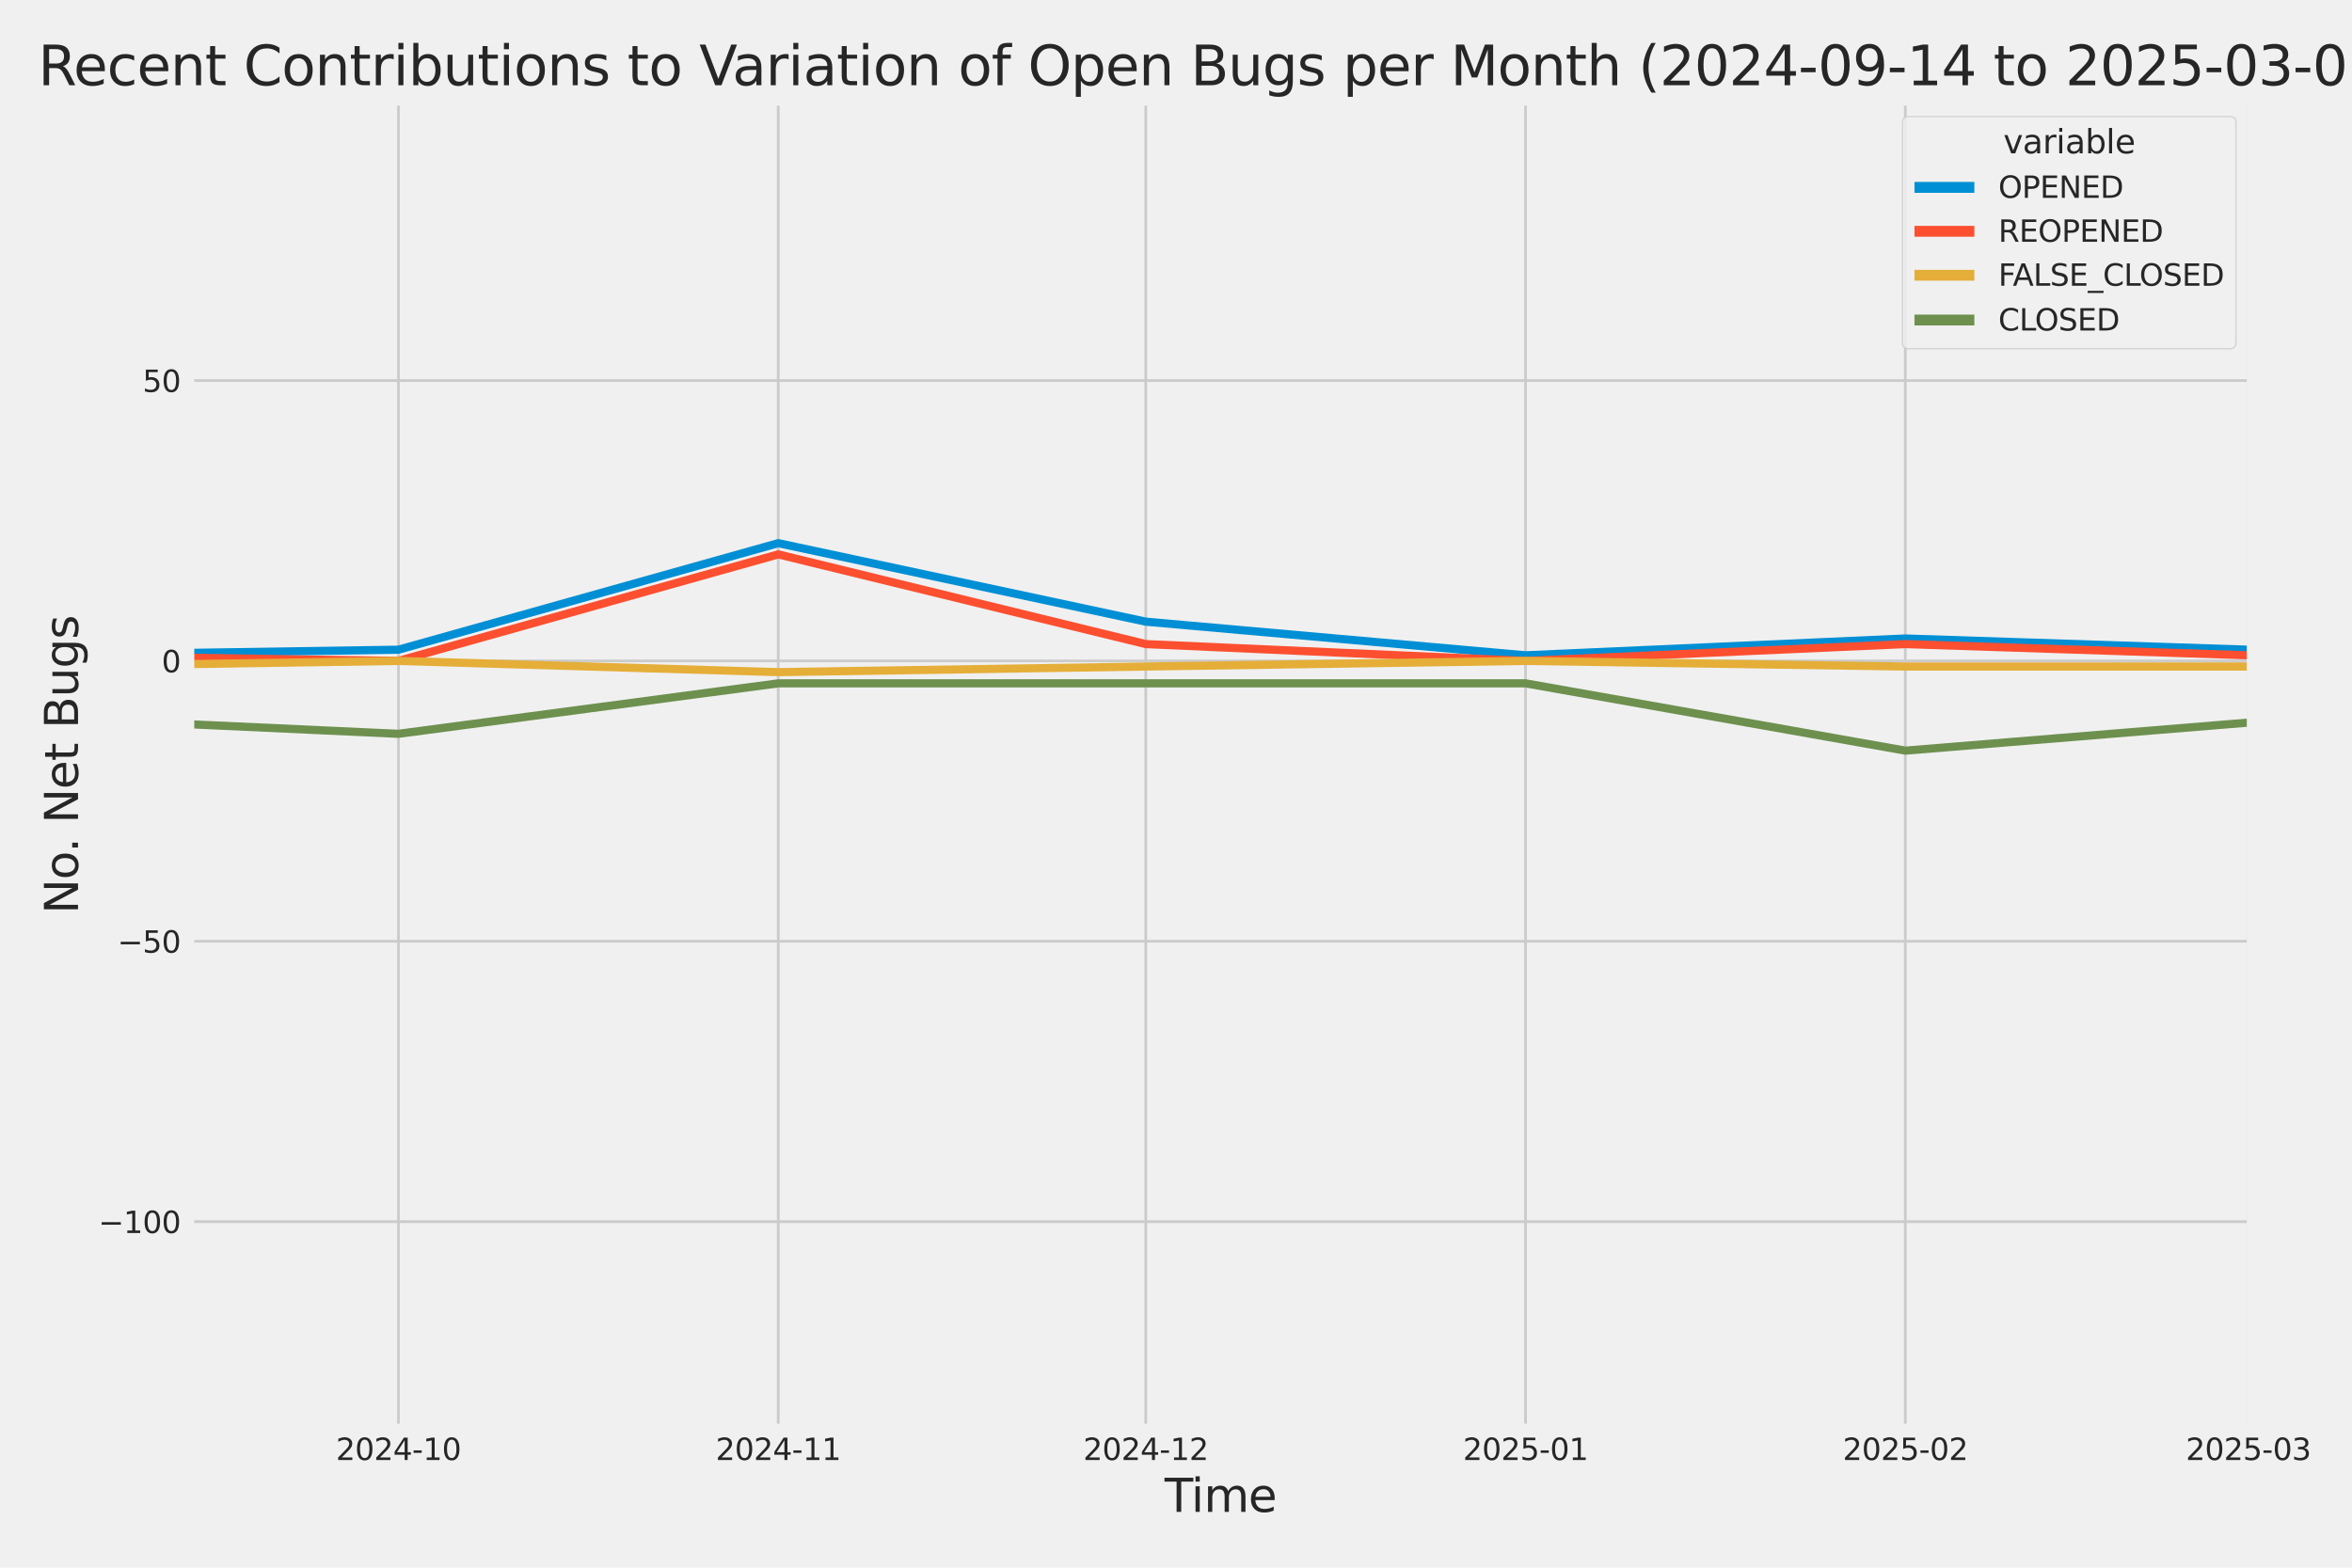 <?xml version="1.0" encoding="utf-8" standalone="no"?>
<!DOCTYPE svg PUBLIC "-//W3C//DTD SVG 1.1//EN"
  "http://www.w3.org/Graphics/SVG/1.1/DTD/svg11.dtd">
<svg xmlns:xlink="http://www.w3.org/1999/xlink" width="864pt" height="576pt" viewBox="0 0 864 576" xmlns="http://www.w3.org/2000/svg" version="1.1">
 <defs>
  <style type="text/css">*{stroke-linejoin: round; stroke-linecap: butt}</style>
 </defs>
 <g id="figure_1">
  <g id="patch_1">
   <path d="M 0 576 
L 864 576 
L 864 0 
L 0 0 
z
" style="fill: #f0f0f0"/>
  </g>
  <g id="axes_1">
   <g id="patch_2">
    <path d="M 69.87 524.58 
L 826.861 524.58 
L 826.861 37.32 
L 69.87 37.32 
z
" style="fill: #f0f0f0"/>
   </g>
   <g id="matplotlib.axis_1">
    <g id="xtick_1">
     <g id="line2d_1">
      <path d="M 146.375 524.58 
L 146.375 37.32 
" clip-path="url(#p8c83dcd7e6)" style="fill: none; stroke: #cbcbcb"/>
     </g>
     <g id="text_1">
      <!-- 2024-10 -->
      <g style="fill: #262626" transform="translate(123.395 536.438)scale(0.11 -0.11)">
       <defs>
        <path id="DejaVuSans-32" d="M 1228 531 
L 3431 531 
L 3431 0 
L 469 0 
L 469 531 
Q 828 903 1448 1529 
Q 2069 2156 2228 2338 
Q 2531 2678 2651 2914 
Q 2772 3150 2772 3378 
Q 2772 3750 2511 3984 
Q 2250 4219 1831 4219 
Q 1534 4219 1204 4116 
Q 875 4013 500 3803 
L 500 4441 
Q 881 4594 1212 4672 
Q 1544 4750 1819 4750 
Q 2544 4750 2975 4387 
Q 3406 4025 3406 3419 
Q 3406 3131 3298 2873 
Q 3191 2616 2906 2266 
Q 2828 2175 2409 1742 
Q 1991 1309 1228 531 
z
" transform="scale(0.016)"/>
        <path id="DejaVuSans-30" d="M 2034 4250 
Q 1547 4250 1301 3770 
Q 1056 3291 1056 2328 
Q 1056 1369 1301 889 
Q 1547 409 2034 409 
Q 2525 409 2770 889 
Q 3016 1369 3016 2328 
Q 3016 3291 2770 3770 
Q 2525 4250 2034 4250 
z
M 2034 4750 
Q 2819 4750 3233 4129 
Q 3647 3509 3647 2328 
Q 3647 1150 3233 529 
Q 2819 -91 2034 -91 
Q 1250 -91 836 529 
Q 422 1150 422 2328 
Q 422 3509 836 4129 
Q 1250 4750 2034 4750 
z
" transform="scale(0.016)"/>
        <path id="DejaVuSans-34" d="M 2419 4116 
L 825 1625 
L 2419 1625 
L 2419 4116 
z
M 2253 4666 
L 3047 4666 
L 3047 1625 
L 3713 1625 
L 3713 1100 
L 3047 1100 
L 3047 0 
L 2419 0 
L 2419 1100 
L 313 1100 
L 313 1709 
L 2253 4666 
z
" transform="scale(0.016)"/>
        <path id="DejaVuSans-2d" d="M 313 2009 
L 1997 2009 
L 1997 1497 
L 313 1497 
L 313 2009 
z
" transform="scale(0.016)"/>
        <path id="DejaVuSans-31" d="M 794 531 
L 1825 531 
L 1825 4091 
L 703 3866 
L 703 4441 
L 1819 4666 
L 2450 4666 
L 2450 531 
L 3481 531 
L 3481 0 
L 794 0 
L 794 531 
z
" transform="scale(0.016)"/>
       </defs>
       <use xlink:href="#DejaVuSans-32"/>
       <use xlink:href="#DejaVuSans-30" x="63.623"/>
       <use xlink:href="#DejaVuSans-32" x="127.246"/>
       <use xlink:href="#DejaVuSans-34" x="190.869"/>
       <use xlink:href="#DejaVuSans-2d" x="254.492"/>
       <use xlink:href="#DejaVuSans-31" x="290.576"/>
       <use xlink:href="#DejaVuSans-30" x="354.199"/>
      </g>
     </g>
    </g>
    <g id="xtick_2">
     <g id="line2d_2">
      <path d="M 285.885 524.58 
L 285.885 37.32 
" clip-path="url(#p8c83dcd7e6)" style="fill: none; stroke: #cbcbcb"/>
     </g>
     <g id="text_2">
      <!-- 2024-11 -->
      <g style="fill: #262626" transform="translate(262.905 536.438)scale(0.11 -0.11)">
       <use xlink:href="#DejaVuSans-32"/>
       <use xlink:href="#DejaVuSans-30" x="63.623"/>
       <use xlink:href="#DejaVuSans-32" x="127.246"/>
       <use xlink:href="#DejaVuSans-34" x="190.869"/>
       <use xlink:href="#DejaVuSans-2d" x="254.492"/>
       <use xlink:href="#DejaVuSans-31" x="290.576"/>
       <use xlink:href="#DejaVuSans-31" x="354.199"/>
      </g>
     </g>
    </g>
    <g id="xtick_3">
     <g id="line2d_3">
      <path d="M 420.895 524.58 
L 420.895 37.32 
" clip-path="url(#p8c83dcd7e6)" style="fill: none; stroke: #cbcbcb"/>
     </g>
     <g id="text_3">
      <!-- 2024-12 -->
      <g style="fill: #262626" transform="translate(397.914 536.438)scale(0.11 -0.11)">
       <use xlink:href="#DejaVuSans-32"/>
       <use xlink:href="#DejaVuSans-30" x="63.623"/>
       <use xlink:href="#DejaVuSans-32" x="127.246"/>
       <use xlink:href="#DejaVuSans-34" x="190.869"/>
       <use xlink:href="#DejaVuSans-2d" x="254.492"/>
       <use xlink:href="#DejaVuSans-31" x="290.576"/>
       <use xlink:href="#DejaVuSans-32" x="354.199"/>
      </g>
     </g>
    </g>
    <g id="xtick_4">
     <g id="line2d_4">
      <path d="M 560.405 524.58 
L 560.405 37.32 
" clip-path="url(#p8c83dcd7e6)" style="fill: none; stroke: #cbcbcb"/>
     </g>
     <g id="text_4">
      <!-- 2025-01 -->
      <g style="fill: #262626" transform="translate(537.424 536.438)scale(0.11 -0.11)">
       <defs>
        <path id="DejaVuSans-35" d="M 691 4666 
L 3169 4666 
L 3169 4134 
L 1269 4134 
L 1269 2991 
Q 1406 3038 1543 3061 
Q 1681 3084 1819 3084 
Q 2600 3084 3056 2656 
Q 3513 2228 3513 1497 
Q 3513 744 3044 326 
Q 2575 -91 1722 -91 
Q 1428 -91 1123 -41 
Q 819 9 494 109 
L 494 744 
Q 775 591 1075 516 
Q 1375 441 1709 441 
Q 2250 441 2565 725 
Q 2881 1009 2881 1497 
Q 2881 1984 2565 2268 
Q 2250 2553 1709 2553 
Q 1456 2553 1204 2497 
Q 953 2441 691 2322 
L 691 4666 
z
" transform="scale(0.016)"/>
       </defs>
       <use xlink:href="#DejaVuSans-32"/>
       <use xlink:href="#DejaVuSans-30" x="63.623"/>
       <use xlink:href="#DejaVuSans-32" x="127.246"/>
       <use xlink:href="#DejaVuSans-35" x="190.869"/>
       <use xlink:href="#DejaVuSans-2d" x="254.492"/>
       <use xlink:href="#DejaVuSans-30" x="290.576"/>
       <use xlink:href="#DejaVuSans-31" x="354.199"/>
      </g>
     </g>
    </g>
    <g id="xtick_5">
     <g id="line2d_5">
      <path d="M 699.915 524.58 
L 699.915 37.32 
" clip-path="url(#p8c83dcd7e6)" style="fill: none; stroke: #cbcbcb"/>
     </g>
     <g id="text_5">
      <!-- 2025-02 -->
      <g style="fill: #262626" transform="translate(676.934 536.438)scale(0.11 -0.11)">
       <use xlink:href="#DejaVuSans-32"/>
       <use xlink:href="#DejaVuSans-30" x="63.623"/>
       <use xlink:href="#DejaVuSans-32" x="127.246"/>
       <use xlink:href="#DejaVuSans-35" x="190.869"/>
       <use xlink:href="#DejaVuSans-2d" x="254.492"/>
       <use xlink:href="#DejaVuSans-30" x="290.576"/>
       <use xlink:href="#DejaVuSans-32" x="354.199"/>
      </g>
     </g>
    </g>
    <g id="xtick_6">
     <g id="line2d_6">
      <path d="M 825.923 524.58 
L 825.923 37.32 
" clip-path="url(#p8c83dcd7e6)" style="fill: none; stroke: #cbcbcb"/>
     </g>
     <g id="text_6">
      <!-- 2025-03 -->
      <g style="fill: #262626" transform="translate(802.943 536.438)scale(0.11 -0.11)">
       <defs>
        <path id="DejaVuSans-33" d="M 2597 2516 
Q 3050 2419 3304 2112 
Q 3559 1806 3559 1356 
Q 3559 666 3084 287 
Q 2609 -91 1734 -91 
Q 1441 -91 1130 -33 
Q 819 25 488 141 
L 488 750 
Q 750 597 1062 519 
Q 1375 441 1716 441 
Q 2309 441 2620 675 
Q 2931 909 2931 1356 
Q 2931 1769 2642 2001 
Q 2353 2234 1838 2234 
L 1294 2234 
L 1294 2753 
L 1863 2753 
Q 2328 2753 2575 2939 
Q 2822 3125 2822 3475 
Q 2822 3834 2567 4026 
Q 2313 4219 1838 4219 
Q 1578 4219 1281 4162 
Q 984 4106 628 3988 
L 628 4550 
Q 988 4650 1302 4700 
Q 1616 4750 1894 4750 
Q 2613 4750 3031 4423 
Q 3450 4097 3450 3541 
Q 3450 3153 3228 2886 
Q 3006 2619 2597 2516 
z
" transform="scale(0.016)"/>
       </defs>
       <use xlink:href="#DejaVuSans-32"/>
       <use xlink:href="#DejaVuSans-30" x="63.623"/>
       <use xlink:href="#DejaVuSans-32" x="127.246"/>
       <use xlink:href="#DejaVuSans-35" x="190.869"/>
       <use xlink:href="#DejaVuSans-2d" x="254.492"/>
       <use xlink:href="#DejaVuSans-30" x="290.576"/>
       <use xlink:href="#DejaVuSans-33" x="354.199"/>
      </g>
     </g>
    </g>
    <g id="text_7">
     <!-- Time -->
     <g style="fill: #262626" transform="translate(427.813 555.491)scale(0.168 -0.168)">
      <defs>
       <path id="DejaVuSans-54" d="M -19 4666 
L 3928 4666 
L 3928 4134 
L 2272 4134 
L 2272 0 
L 1638 0 
L 1638 4134 
L -19 4134 
L -19 4666 
z
" transform="scale(0.016)"/>
       <path id="DejaVuSans-69" d="M 603 3500 
L 1178 3500 
L 1178 0 
L 603 0 
L 603 3500 
z
M 603 4863 
L 1178 4863 
L 1178 4134 
L 603 4134 
L 603 4863 
z
" transform="scale(0.016)"/>
       <path id="DejaVuSans-6d" d="M 3328 2828 
Q 3544 3216 3844 3400 
Q 4144 3584 4550 3584 
Q 5097 3584 5394 3201 
Q 5691 2819 5691 2113 
L 5691 0 
L 5113 0 
L 5113 2094 
Q 5113 2597 4934 2840 
Q 4756 3084 4391 3084 
Q 3944 3084 3684 2787 
Q 3425 2491 3425 1978 
L 3425 0 
L 2847 0 
L 2847 2094 
Q 2847 2600 2669 2842 
Q 2491 3084 2119 3084 
Q 1678 3084 1418 2786 
Q 1159 2488 1159 1978 
L 1159 0 
L 581 0 
L 581 3500 
L 1159 3500 
L 1159 2956 
Q 1356 3278 1631 3431 
Q 1906 3584 2284 3584 
Q 2666 3584 2933 3390 
Q 3200 3197 3328 2828 
z
" transform="scale(0.016)"/>
       <path id="DejaVuSans-65" d="M 3597 1894 
L 3597 1613 
L 953 1613 
Q 991 1019 1311 708 
Q 1631 397 2203 397 
Q 2534 397 2845 478 
Q 3156 559 3463 722 
L 3463 178 
Q 3153 47 2828 -22 
Q 2503 -91 2169 -91 
Q 1331 -91 842 396 
Q 353 884 353 1716 
Q 353 2575 817 3079 
Q 1281 3584 2069 3584 
Q 2775 3584 3186 3129 
Q 3597 2675 3597 1894 
z
M 3022 2063 
Q 3016 2534 2758 2815 
Q 2500 3097 2075 3097 
Q 1594 3097 1305 2825 
Q 1016 2553 972 2059 
L 3022 2063 
z
" transform="scale(0.016)"/>
      </defs>
      <use xlink:href="#DejaVuSans-54"/>
      <use xlink:href="#DejaVuSans-69" x="57.959"/>
      <use xlink:href="#DejaVuSans-6d" x="85.742"/>
      <use xlink:href="#DejaVuSans-65" x="183.154"/>
     </g>
    </g>
   </g>
   <g id="matplotlib.axis_2">
    <g id="ytick_1">
     <g id="line2d_7">
      <path d="M 69.87 448.864 
L 826.861 448.864 
" clip-path="url(#p8c83dcd7e6)" style="fill: none; stroke: #cbcbcb"/>
     </g>
     <g id="text_8">
      <!-- −100 -->
      <g style="fill: #262626" transform="translate(36.156 453.043)scale(0.11 -0.11)">
       <defs>
        <path id="DejaVuSans-2212" d="M 678 2272 
L 4684 2272 
L 4684 1741 
L 678 1741 
L 678 2272 
z
" transform="scale(0.016)"/>
       </defs>
       <use xlink:href="#DejaVuSans-2212"/>
       <use xlink:href="#DejaVuSans-31" x="83.789"/>
       <use xlink:href="#DejaVuSans-30" x="147.412"/>
       <use xlink:href="#DejaVuSans-30" x="211.035"/>
      </g>
     </g>
    </g>
    <g id="ytick_2">
     <g id="line2d_8">
      <path d="M 69.87 345.849 
L 826.861 345.849 
" clip-path="url(#p8c83dcd7e6)" style="fill: none; stroke: #cbcbcb"/>
     </g>
     <g id="text_9">
      <!-- −50 -->
      <g style="fill: #262626" transform="translate(43.155 350.028)scale(0.11 -0.11)">
       <use xlink:href="#DejaVuSans-2212"/>
       <use xlink:href="#DejaVuSans-35" x="83.789"/>
       <use xlink:href="#DejaVuSans-30" x="147.412"/>
      </g>
     </g>
    </g>
    <g id="ytick_3">
     <g id="line2d_9">
      <path d="M 69.87 242.835 
L 826.861 242.835 
" clip-path="url(#p8c83dcd7e6)" style="fill: none; stroke: #cbcbcb"/>
     </g>
     <g id="text_10">
      <!-- 0 -->
      <g style="fill: #262626" transform="translate(59.371 247.014)scale(0.11 -0.11)">
       <use xlink:href="#DejaVuSans-30"/>
      </g>
     </g>
    </g>
    <g id="ytick_4">
     <g id="line2d_10">
      <path d="M 69.87 139.82 
L 826.861 139.82 
" clip-path="url(#p8c83dcd7e6)" style="fill: none; stroke: #cbcbcb"/>
     </g>
     <g id="text_11">
      <!-- 50 -->
      <g style="fill: #262626" transform="translate(52.373 143.999)scale(0.11 -0.11)">
       <use xlink:href="#DejaVuSans-35"/>
       <use xlink:href="#DejaVuSans-30" x="63.623"/>
      </g>
     </g>
    </g>
    <g id="text_12">
     <!-- No. Net Bugs -->
     <g style="fill: #262626" transform="translate(28.662 335.777)rotate(-90)scale(0.168 -0.168)">
      <defs>
       <path id="DejaVuSans-4e" d="M 628 4666 
L 1478 4666 
L 3547 763 
L 3547 4666 
L 4159 4666 
L 4159 0 
L 3309 0 
L 1241 3903 
L 1241 0 
L 628 0 
L 628 4666 
z
" transform="scale(0.016)"/>
       <path id="DejaVuSans-6f" d="M 1959 3097 
Q 1497 3097 1228 2736 
Q 959 2375 959 1747 
Q 959 1119 1226 758 
Q 1494 397 1959 397 
Q 2419 397 2687 759 
Q 2956 1122 2956 1747 
Q 2956 2369 2687 2733 
Q 2419 3097 1959 3097 
z
M 1959 3584 
Q 2709 3584 3137 3096 
Q 3566 2609 3566 1747 
Q 3566 888 3137 398 
Q 2709 -91 1959 -91 
Q 1206 -91 779 398 
Q 353 888 353 1747 
Q 353 2609 779 3096 
Q 1206 3584 1959 3584 
z
" transform="scale(0.016)"/>
       <path id="DejaVuSans-2e" d="M 684 794 
L 1344 794 
L 1344 0 
L 684 0 
L 684 794 
z
" transform="scale(0.016)"/>
       <path id="DejaVuSans-20" transform="scale(0.016)"/>
       <path id="DejaVuSans-74" d="M 1172 4494 
L 1172 3500 
L 2356 3500 
L 2356 3053 
L 1172 3053 
L 1172 1153 
Q 1172 725 1289 603 
Q 1406 481 1766 481 
L 2356 481 
L 2356 0 
L 1766 0 
Q 1100 0 847 248 
Q 594 497 594 1153 
L 594 3053 
L 172 3053 
L 172 3500 
L 594 3500 
L 594 4494 
L 1172 4494 
z
" transform="scale(0.016)"/>
       <path id="DejaVuSans-42" d="M 1259 2228 
L 1259 519 
L 2272 519 
Q 2781 519 3026 730 
Q 3272 941 3272 1375 
Q 3272 1813 3026 2020 
Q 2781 2228 2272 2228 
L 1259 2228 
z
M 1259 4147 
L 1259 2741 
L 2194 2741 
Q 2656 2741 2882 2914 
Q 3109 3088 3109 3444 
Q 3109 3797 2882 3972 
Q 2656 4147 2194 4147 
L 1259 4147 
z
M 628 4666 
L 2241 4666 
Q 2963 4666 3353 4366 
Q 3744 4066 3744 3513 
Q 3744 3084 3544 2831 
Q 3344 2578 2956 2516 
Q 3422 2416 3680 2098 
Q 3938 1781 3938 1306 
Q 3938 681 3513 340 
Q 3088 0 2303 0 
L 628 0 
L 628 4666 
z
" transform="scale(0.016)"/>
       <path id="DejaVuSans-75" d="M 544 1381 
L 544 3500 
L 1119 3500 
L 1119 1403 
Q 1119 906 1312 657 
Q 1506 409 1894 409 
Q 2359 409 2629 706 
Q 2900 1003 2900 1516 
L 2900 3500 
L 3475 3500 
L 3475 0 
L 2900 0 
L 2900 538 
Q 2691 219 2414 64 
Q 2138 -91 1772 -91 
Q 1169 -91 856 284 
Q 544 659 544 1381 
z
M 1991 3584 
L 1991 3584 
z
" transform="scale(0.016)"/>
       <path id="DejaVuSans-67" d="M 2906 1791 
Q 2906 2416 2648 2759 
Q 2391 3103 1925 3103 
Q 1463 3103 1205 2759 
Q 947 2416 947 1791 
Q 947 1169 1205 825 
Q 1463 481 1925 481 
Q 2391 481 2648 825 
Q 2906 1169 2906 1791 
z
M 3481 434 
Q 3481 -459 3084 -895 
Q 2688 -1331 1869 -1331 
Q 1566 -1331 1297 -1286 
Q 1028 -1241 775 -1147 
L 775 -588 
Q 1028 -725 1275 -790 
Q 1522 -856 1778 -856 
Q 2344 -856 2625 -561 
Q 2906 -266 2906 331 
L 2906 616 
Q 2728 306 2450 153 
Q 2172 0 1784 0 
Q 1141 0 747 490 
Q 353 981 353 1791 
Q 353 2603 747 3093 
Q 1141 3584 1784 3584 
Q 2172 3584 2450 3431 
Q 2728 3278 2906 2969 
L 2906 3500 
L 3481 3500 
L 3481 434 
z
" transform="scale(0.016)"/>
       <path id="DejaVuSans-73" d="M 2834 3397 
L 2834 2853 
Q 2591 2978 2328 3040 
Q 2066 3103 1784 3103 
Q 1356 3103 1142 2972 
Q 928 2841 928 2578 
Q 928 2378 1081 2264 
Q 1234 2150 1697 2047 
L 1894 2003 
Q 2506 1872 2764 1633 
Q 3022 1394 3022 966 
Q 3022 478 2636 193 
Q 2250 -91 1575 -91 
Q 1294 -91 989 -36 
Q 684 19 347 128 
L 347 722 
Q 666 556 975 473 
Q 1284 391 1588 391 
Q 1994 391 2212 530 
Q 2431 669 2431 922 
Q 2431 1156 2273 1281 
Q 2116 1406 1581 1522 
L 1381 1569 
Q 847 1681 609 1914 
Q 372 2147 372 2553 
Q 372 3047 722 3315 
Q 1072 3584 1716 3584 
Q 2034 3584 2315 3537 
Q 2597 3491 2834 3397 
z
" transform="scale(0.016)"/>
      </defs>
      <use xlink:href="#DejaVuSans-4e"/>
      <use xlink:href="#DejaVuSans-6f" x="74.805"/>
      <use xlink:href="#DejaVuSans-2e" x="134.236"/>
      <use xlink:href="#DejaVuSans-20" x="166.023"/>
      <use xlink:href="#DejaVuSans-4e" x="197.811"/>
      <use xlink:href="#DejaVuSans-65" x="272.615"/>
      <use xlink:href="#DejaVuSans-74" x="334.139"/>
      <use xlink:href="#DejaVuSans-20" x="373.348"/>
      <use xlink:href="#DejaVuSans-42" x="405.135"/>
      <use xlink:href="#DejaVuSans-75" x="473.738"/>
      <use xlink:href="#DejaVuSans-67" x="537.117"/>
      <use xlink:href="#DejaVuSans-73" x="600.594"/>
     </g>
    </g>
   </g>
   <g id="PolyCollection_1">
    <path d="M -13552.593 228.412 
L -13552.593 228.412 
L -13417.583 226.352 
L -13278.073 230.473 
L -13138.563 238.714 
L -13003.554 162.483 
L -12864.044 189.267 
L -12729.034 185.146 
L -12589.525 213.99 
L -12450.015 121.277 
L -12324.006 207.809 
L -12184.496 185.146 
L -12049.486 205.749 
L -11909.977 189.267 
L -11774.967 172.784 
L -11635.457 220.171 
L -11495.947 218.111 
L -11360.938 224.292 
L -11221.428 98.614 
L -11086.418 176.905 
L -10946.908 220.171 
L -10807.399 224.292 
L -10681.39 226.352 
L -10541.88 230.473 
L -10406.87 211.93 
L -10267.36 213.99 
L -10132.351 216.051 
L -9992.841 220.171 
L -9853.331 216.051 
L -9718.322 230.473 
L -9578.812 170.724 
L -9443.802 183.086 
L -9304.292 216.051 
L -9164.783 230.473 
L -9038.774 203.689 
L -8899.264 201.629 
L -8764.254 193.387 
L -8624.744 148.061 
L -8489.735 98.614 
L -8350.225 193.387 
L -8210.715 191.327 
L -8075.706 203.689 
L -7936.196 205.749 
L -7801.186 158.362 
L -7661.676 84.192 
L -7522.166 197.508 
L -7391.657 209.87 
L -7252.147 183.086 
L -7117.138 226.352 
L -6977.628 176.905 
L -6842.618 183.086 
L -6703.109 110.976 
L -6563.599 199.568 
L -6428.589 150.121 
L -6289.079 168.664 
L -6154.07 181.026 
L -6014.56 59.468 
L -5875.05 164.543 
L -5749.041 178.965 
L -5609.531 158.362 
L -5474.522 172.784 
L -5335.012 170.724 
L -5200.002 172.784 
L -5060.493 166.604 
L -4920.983 185.146 
L -4785.973 178.965 
L -4646.463 139.82 
L -4511.454 61.528 
L -4371.944 187.207 
L -4232.434 172.784 
L -4106.425 205.749 
L -3966.915 92.433 
L -3831.906 106.855 
L -3692.396 170.724 
L -3557.386 127.458 
L -3417.876 160.423 
L -3278.367 185.146 
L -3143.357 187.207 
L -3003.847 205.749 
L -2868.838 209.87 
L -2729.328 226.352 
L -2589.818 216.051 
L -2463.809 220.171 
L -2324.299 216.051 
L -2189.29 220.171 
L -2049.78 220.171 
L -1914.77 205.749 
L -1775.26 218.111 
L -1635.751 228.412 
L -1500.741 236.654 
L -1361.231 222.232 
L -1226.222 197.508 
L -1086.712 213.99 
L -947.202 238.714 
L -816.693 242.835 
L -677.183 187.207 
L -542.173 228.412 
L -402.663 193.387 
L -267.654 230.473 
L -128.144 240.774 
L 11.366 240.774 
L 146.375 238.714 
L 285.885 199.568 
L 420.895 228.412 
L 560.405 240.774 
L 699.914 234.593 
L 825.923 238.714 
L 825.923 238.714 
L 825.923 238.714 
L 699.914 234.593 
L 560.405 240.774 
L 420.895 228.412 
L 285.885 199.568 
L 146.375 238.714 
L 11.366 240.774 
L -128.144 240.774 
L -267.654 230.473 
L -402.663 193.387 
L -542.173 228.412 
L -677.183 187.207 
L -816.693 242.835 
L -947.202 238.714 
L -1086.712 213.99 
L -1226.222 197.508 
L -1361.231 222.232 
L -1500.741 236.654 
L -1635.751 228.412 
L -1775.26 218.111 
L -1914.77 205.749 
L -2049.78 220.171 
L -2189.29 220.171 
L -2324.299 216.051 
L -2463.809 220.171 
L -2589.818 216.051 
L -2729.328 226.352 
L -2868.838 209.87 
L -3003.847 205.749 
L -3143.357 187.207 
L -3278.367 185.146 
L -3417.876 160.423 
L -3557.386 127.458 
L -3692.396 170.724 
L -3831.906 106.855 
L -3966.915 92.433 
L -4106.425 205.749 
L -4232.434 172.784 
L -4371.944 187.207 
L -4511.454 61.528 
L -4646.463 139.82 
L -4785.973 178.965 
L -4920.983 185.146 
L -5060.493 166.604 
L -5200.002 172.784 
L -5335.012 170.724 
L -5474.522 172.784 
L -5609.531 158.362 
L -5749.041 178.965 
L -5875.05 164.543 
L -6014.56 59.468 
L -6154.07 181.026 
L -6289.079 168.664 
L -6428.589 150.121 
L -6563.599 199.568 
L -6703.109 110.976 
L -6842.618 183.086 
L -6977.628 176.905 
L -7117.138 226.352 
L -7252.147 183.086 
L -7391.657 209.87 
L -7522.166 197.508 
L -7661.676 84.192 
L -7801.186 158.362 
L -7936.196 205.749 
L -8075.706 203.689 
L -8210.715 191.327 
L -8350.225 193.387 
L -8489.735 98.614 
L -8624.744 148.061 
L -8764.254 193.387 
L -8899.264 201.629 
L -9038.774 203.689 
L -9164.783 230.473 
L -9304.292 216.051 
L -9443.802 183.086 
L -9578.812 170.724 
L -9718.322 230.473 
L -9853.331 216.051 
L -9992.841 220.171 
L -10132.351 216.051 
L -10267.36 213.99 
L -10406.87 211.93 
L -10541.88 230.473 
L -10681.39 226.352 
L -10807.399 224.292 
L -10946.908 220.171 
L -11086.418 176.905 
L -11221.428 98.614 
L -11360.938 224.292 
L -11495.947 218.111 
L -11635.457 220.171 
L -11774.967 172.784 
L -11909.977 189.267 
L -12049.486 205.749 
L -12184.496 185.146 
L -12324.006 207.809 
L -12450.015 121.277 
L -12589.525 213.99 
L -12729.034 185.146 
L -12864.044 189.267 
L -13003.554 162.483 
L -13138.563 238.714 
L -13278.073 230.473 
L -13417.583 226.352 
L -13552.593 228.412 
z
" clip-path="url(#p8c83dcd7e6)" style="fill: #008fd5; fill-opacity: 0.2; stroke: #008fd5; stroke-opacity: 0.2; stroke-width: 0.5"/>
   </g>
   <g id="PolyCollection_2">
    <path d="M -13552.593 242.835 
L -13552.593 242.835 
L -13417.583 242.835 
L -13278.073 242.835 
L -13138.563 242.835 
L -13003.554 242.835 
L -12864.044 236.654 
L -12729.034 242.835 
L -12589.525 242.835 
L -12450.015 236.654 
L -12324.006 242.835 
L -12184.496 242.835 
L -12049.486 238.714 
L -11909.977 242.835 
L -11774.967 240.774 
L -11635.457 242.835 
L -11495.947 238.714 
L -11360.938 240.774 
L -11221.428 207.809 
L -11086.418 230.473 
L -10946.908 242.835 
L -10807.399 242.835 
L -10681.39 242.835 
L -10541.88 242.835 
L -10406.87 242.835 
L -10267.36 240.774 
L -10132.351 242.835 
L -9992.841 242.835 
L -9853.331 238.714 
L -9718.322 238.714 
L -9578.812 242.835 
L -9443.802 242.835 
L -9304.292 238.714 
L -9164.783 242.835 
L -9038.774 236.654 
L -8899.264 242.835 
L -8764.254 242.835 
L -8624.744 230.473 
L -8489.735 218.111 
L -8350.225 238.714 
L -8210.715 240.774 
L -8075.706 240.774 
L -7936.196 232.533 
L -7801.186 238.714 
L -7661.676 224.292 
L -7522.166 242.835 
L -7391.657 242.835 
L -7252.147 240.774 
L -7117.138 242.835 
L -6977.628 242.835 
L -6842.618 238.714 
L -6703.109 236.654 
L -6563.599 238.714 
L -6428.589 242.835 
L -6289.079 234.593 
L -6154.07 232.533 
L -6014.56 240.774 
L -5875.05 234.593 
L -5749.041 232.533 
L -5609.531 218.111 
L -5474.522 224.292 
L -5335.012 240.774 
L -5200.002 240.774 
L -5060.493 236.654 
L -4920.983 234.593 
L -4785.973 242.835 
L -4646.463 213.99 
L -4511.454 242.835 
L -4371.944 216.051 
L -4232.434 240.774 
L -4106.425 234.593 
L -3966.915 234.593 
L -3831.906 232.533 
L -3692.396 242.835 
L -3557.386 201.629 
L -3417.876 230.473 
L -3278.367 232.533 
L -3143.357 224.292 
L -3003.847 226.352 
L -2868.838 224.292 
L -2729.328 240.774 
L -2589.818 232.533 
L -2463.809 238.714 
L -2324.299 230.473 
L -2189.29 242.835 
L -2049.78 234.593 
L -1914.77 240.774 
L -1775.26 242.835 
L -1635.751 242.835 
L -1500.741 242.835 
L -1361.231 242.835 
L -1226.222 242.835 
L -1086.712 242.835 
L -947.202 242.835 
L -816.693 242.835 
L -677.183 242.835 
L -542.173 238.714 
L -402.663 203.689 
L -267.654 232.533 
L -128.144 240.774 
L 11.366 240.774 
L 146.375 242.835 
L 285.885 203.689 
L 420.895 236.654 
L 560.405 242.835 
L 699.914 236.654 
L 825.923 240.774 
L 825.923 240.774 
L 825.923 240.774 
L 699.914 236.654 
L 560.405 242.835 
L 420.895 236.654 
L 285.885 203.689 
L 146.375 242.835 
L 11.366 240.774 
L -128.144 240.774 
L -267.654 232.533 
L -402.663 203.689 
L -542.173 238.714 
L -677.183 242.835 
L -816.693 242.835 
L -947.202 242.835 
L -1086.712 242.835 
L -1226.222 242.835 
L -1361.231 242.835 
L -1500.741 242.835 
L -1635.751 242.835 
L -1775.26 242.835 
L -1914.77 240.774 
L -2049.78 234.593 
L -2189.29 242.835 
L -2324.299 230.473 
L -2463.809 238.714 
L -2589.818 232.533 
L -2729.328 240.774 
L -2868.838 224.292 
L -3003.847 226.352 
L -3143.357 224.292 
L -3278.367 232.533 
L -3417.876 230.473 
L -3557.386 201.629 
L -3692.396 242.835 
L -3831.906 232.533 
L -3966.915 234.593 
L -4106.425 234.593 
L -4232.434 240.774 
L -4371.944 216.051 
L -4511.454 242.835 
L -4646.463 213.99 
L -4785.973 242.835 
L -4920.983 234.593 
L -5060.493 236.654 
L -5200.002 240.774 
L -5335.012 240.774 
L -5474.522 224.292 
L -5609.531 218.111 
L -5749.041 232.533 
L -5875.05 234.593 
L -6014.56 240.774 
L -6154.07 232.533 
L -6289.079 234.593 
L -6428.589 242.835 
L -6563.599 238.714 
L -6703.109 236.654 
L -6842.618 238.714 
L -6977.628 242.835 
L -7117.138 242.835 
L -7252.147 240.774 
L -7391.657 242.835 
L -7522.166 242.835 
L -7661.676 224.292 
L -7801.186 238.714 
L -7936.196 232.533 
L -8075.706 240.774 
L -8210.715 240.774 
L -8350.225 238.714 
L -8489.735 218.111 
L -8624.744 230.473 
L -8764.254 242.835 
L -8899.264 242.835 
L -9038.774 236.654 
L -9164.783 242.835 
L -9304.292 238.714 
L -9443.802 242.835 
L -9578.812 242.835 
L -9718.322 238.714 
L -9853.331 238.714 
L -9992.841 242.835 
L -10132.351 242.835 
L -10267.36 240.774 
L -10406.87 242.835 
L -10541.88 242.835 
L -10681.39 242.835 
L -10807.399 242.835 
L -10946.908 242.835 
L -11086.418 230.473 
L -11221.428 207.809 
L -11360.938 240.774 
L -11495.947 238.714 
L -11635.457 242.835 
L -11774.967 240.774 
L -11909.977 242.835 
L -12049.486 238.714 
L -12184.496 242.835 
L -12324.006 242.835 
L -12450.015 236.654 
L -12589.525 242.835 
L -12729.034 242.835 
L -12864.044 236.654 
L -13003.554 242.835 
L -13138.563 242.835 
L -13278.073 242.835 
L -13417.583 242.835 
L -13552.593 242.835 
z
" clip-path="url(#p8c83dcd7e6)" style="fill: #fc4f30; fill-opacity: 0.2; stroke: #fc4f30; stroke-opacity: 0.2; stroke-width: 0.5"/>
   </g>
   <g id="PolyCollection_3">
    <path d="M -13552.593 242.835 
L -13552.593 242.835 
L -13417.583 242.835 
L -13278.073 242.835 
L -13138.563 242.835 
L -13003.554 242.835 
L -12864.044 246.955 
L -12729.034 242.835 
L -12589.525 242.835 
L -12450.015 246.955 
L -12324.006 242.835 
L -12184.496 242.835 
L -12049.486 246.955 
L -11909.977 242.835 
L -11774.967 242.835 
L -11635.457 242.835 
L -11495.947 244.895 
L -11360.938 244.895 
L -11221.428 269.618 
L -11086.418 246.955 
L -10946.908 242.835 
L -10807.399 242.835 
L -10681.39 242.835 
L -10541.88 242.835 
L -10406.87 242.835 
L -10267.36 244.895 
L -10132.351 242.835 
L -9992.841 242.835 
L -9853.331 244.895 
L -9718.322 244.895 
L -9578.812 242.835 
L -9443.802 242.835 
L -9304.292 242.835 
L -9164.783 242.835 
L -9038.774 246.955 
L -8899.264 242.835 
L -8764.254 242.835 
L -8624.744 251.076 
L -8489.735 265.498 
L -8350.225 246.955 
L -8210.715 244.895 
L -8075.706 242.835 
L -7936.196 246.955 
L -7801.186 246.955 
L -7661.676 257.257 
L -7522.166 242.835 
L -7391.657 242.835 
L -7252.147 244.895 
L -7117.138 242.835 
L -6977.628 242.835 
L -6842.618 242.835 
L -6703.109 249.015 
L -6563.599 244.895 
L -6428.589 242.835 
L -6289.079 249.015 
L -6154.07 242.835 
L -6014.56 244.895 
L -5875.05 246.955 
L -5749.041 251.076 
L -5609.531 255.196 
L -5474.522 255.196 
L -5335.012 244.895 
L -5200.002 244.895 
L -5060.493 246.955 
L -4920.983 244.895 
L -4785.973 242.835 
L -4646.463 257.257 
L -4511.454 242.835 
L -4371.944 253.136 
L -4232.434 244.895 
L -4106.425 251.076 
L -3966.915 246.955 
L -3831.906 246.955 
L -3692.396 242.835 
L -3557.386 281.98 
L -3417.876 249.015 
L -3278.367 249.015 
L -3143.357 251.076 
L -3003.847 246.955 
L -2868.838 257.257 
L -2729.328 244.895 
L -2589.818 244.895 
L -2463.809 242.835 
L -2324.299 251.076 
L -2189.29 242.835 
L -2049.78 244.895 
L -1914.77 242.835 
L -1775.26 242.835 
L -1635.751 242.835 
L -1500.741 242.835 
L -1361.231 242.835 
L -1226.222 242.835 
L -1086.712 242.835 
L -947.202 242.835 
L -816.693 242.835 
L -677.183 242.835 
L -542.173 246.955 
L -402.663 246.955 
L -267.654 244.895 
L -128.144 242.835 
L 11.366 244.895 
L 146.375 242.835 
L 285.885 246.955 
L 420.895 244.895 
L 560.405 242.835 
L 699.914 244.895 
L 825.923 244.895 
L 825.923 244.895 
L 825.923 244.895 
L 699.914 244.895 
L 560.405 242.835 
L 420.895 244.895 
L 285.885 246.955 
L 146.375 242.835 
L 11.366 244.895 
L -128.144 242.835 
L -267.654 244.895 
L -402.663 246.955 
L -542.173 246.955 
L -677.183 242.835 
L -816.693 242.835 
L -947.202 242.835 
L -1086.712 242.835 
L -1226.222 242.835 
L -1361.231 242.835 
L -1500.741 242.835 
L -1635.751 242.835 
L -1775.26 242.835 
L -1914.77 242.835 
L -2049.78 244.895 
L -2189.29 242.835 
L -2324.299 251.076 
L -2463.809 242.835 
L -2589.818 244.895 
L -2729.328 244.895 
L -2868.838 257.257 
L -3003.847 246.955 
L -3143.357 251.076 
L -3278.367 249.015 
L -3417.876 249.015 
L -3557.386 281.98 
L -3692.396 242.835 
L -3831.906 246.955 
L -3966.915 246.955 
L -4106.425 251.076 
L -4232.434 244.895 
L -4371.944 253.136 
L -4511.454 242.835 
L -4646.463 257.257 
L -4785.973 242.835 
L -4920.983 244.895 
L -5060.493 246.955 
L -5200.002 244.895 
L -5335.012 244.895 
L -5474.522 255.196 
L -5609.531 255.196 
L -5749.041 251.076 
L -5875.05 246.955 
L -6014.56 244.895 
L -6154.07 242.835 
L -6289.079 249.015 
L -6428.589 242.835 
L -6563.599 244.895 
L -6703.109 249.015 
L -6842.618 242.835 
L -6977.628 242.835 
L -7117.138 242.835 
L -7252.147 244.895 
L -7391.657 242.835 
L -7522.166 242.835 
L -7661.676 257.257 
L -7801.186 246.955 
L -7936.196 246.955 
L -8075.706 242.835 
L -8210.715 244.895 
L -8350.225 246.955 
L -8489.735 265.498 
L -8624.744 251.076 
L -8764.254 242.835 
L -8899.264 242.835 
L -9038.774 246.955 
L -9164.783 242.835 
L -9304.292 242.835 
L -9443.802 242.835 
L -9578.812 242.835 
L -9718.322 244.895 
L -9853.331 244.895 
L -9992.841 242.835 
L -10132.351 242.835 
L -10267.36 244.895 
L -10406.87 242.835 
L -10541.88 242.835 
L -10681.39 242.835 
L -10807.399 242.835 
L -10946.908 242.835 
L -11086.418 246.955 
L -11221.428 269.618 
L -11360.938 244.895 
L -11495.947 244.895 
L -11635.457 242.835 
L -11774.967 242.835 
L -11909.977 242.835 
L -12049.486 246.955 
L -12184.496 242.835 
L -12324.006 242.835 
L -12450.015 246.955 
L -12589.525 242.835 
L -12729.034 242.835 
L -12864.044 246.955 
L -13003.554 242.835 
L -13138.563 242.835 
L -13278.073 242.835 
L -13417.583 242.835 
L -13552.593 242.835 
z
" clip-path="url(#p8c83dcd7e6)" style="fill: #e5ae38; fill-opacity: 0.2; stroke: #e5ae38; stroke-opacity: 0.2; stroke-width: 0.5"/>
   </g>
   <g id="PolyCollection_4">
    <path d="M -13552.593 249.015 
L -13552.593 249.015 
L -13417.583 259.317 
L -13278.073 246.955 
L -13138.563 242.835 
L -13003.554 288.161 
L -12864.044 300.523 
L -12729.034 265.498 
L -12589.525 269.618 
L -12450.015 331.427 
L -12324.006 290.221 
L -12184.496 312.885 
L -12049.486 277.86 
L -11909.977 298.463 
L -11774.967 284.04 
L -11635.457 255.196 
L -11495.947 253.136 
L -11360.938 253.136 
L -11221.428 407.658 
L -11086.418 261.377 
L -10946.908 255.196 
L -10807.399 244.895 
L -10681.39 249.015 
L -10541.88 244.895 
L -10406.87 358.211 
L -10267.36 255.196 
L -10132.351 249.015 
L -9992.841 249.015 
L -9853.331 269.618 
L -9718.322 257.257 
L -9578.812 263.437 
L -9443.802 294.342 
L -9304.292 257.257 
L -9164.783 261.377 
L -9038.774 281.98 
L -8899.264 263.437 
L -8764.254 265.498 
L -8624.744 306.704 
L -8489.735 420.02 
L -8350.225 310.824 
L -8210.715 296.402 
L -8075.706 259.317 
L -7936.196 265.498 
L -7801.186 341.729 
L -7661.676 422.08 
L -7522.166 269.618 
L -7391.657 279.92 
L -7252.147 277.86 
L -7117.138 288.161 
L -6977.628 306.704 
L -6842.618 395.296 
L -6703.109 347.91 
L -6563.599 261.377 
L -6428.589 308.764 
L -6289.079 380.874 
L -6154.07 269.618 
L -6014.56 284.04 
L -5875.05 325.246 
L -5749.041 308.764 
L -5609.531 302.583 
L -5474.522 339.668 
L -5335.012 296.402 
L -5200.002 413.839 
L -5060.493 312.885 
L -4920.983 360.271 
L -4785.973 310.824 
L -4646.463 308.764 
L -4511.454 436.502 
L -4371.944 319.065 
L -4232.434 308.764 
L -4106.425 277.86 
L -3966.915 319.065 
L -3831.906 317.005 
L -3692.396 387.055 
L -3557.386 502.432 
L -3417.876 286.101 
L -3278.367 319.065 
L -3143.357 335.548 
L -3003.847 267.558 
L -2868.838 308.764 
L -2729.328 298.463 
L -2589.818 279.92 
L -2463.809 261.377 
L -2324.299 277.86 
L -2189.29 246.955 
L -2049.78 251.076 
L -1914.77 275.799 
L -1775.26 277.86 
L -1635.751 257.257 
L -1500.741 246.955 
L -1361.231 246.955 
L -1226.222 281.98 
L -1086.712 242.835 
L -947.202 253.136 
L -816.693 255.196 
L -677.183 267.558 
L -542.173 343.789 
L -402.663 263.437 
L -267.654 317.005 
L -128.144 249.015 
L 11.366 263.437 
L 146.375 269.618 
L 285.885 251.076 
L 420.895 251.076 
L 560.405 251.076 
L 699.914 275.799 
L 825.923 265.498 
L 825.923 265.498 
L 825.923 265.498 
L 699.914 275.799 
L 560.405 251.076 
L 420.895 251.076 
L 285.885 251.076 
L 146.375 269.618 
L 11.366 263.437 
L -128.144 249.015 
L -267.654 317.005 
L -402.663 263.437 
L -542.173 343.789 
L -677.183 267.558 
L -816.693 255.196 
L -947.202 253.136 
L -1086.712 242.835 
L -1226.222 281.98 
L -1361.231 246.955 
L -1500.741 246.955 
L -1635.751 257.257 
L -1775.26 277.86 
L -1914.77 275.799 
L -2049.78 251.076 
L -2189.29 246.955 
L -2324.299 277.86 
L -2463.809 261.377 
L -2589.818 279.92 
L -2729.328 298.463 
L -2868.838 308.764 
L -3003.847 267.558 
L -3143.357 335.548 
L -3278.367 319.065 
L -3417.876 286.101 
L -3557.386 502.432 
L -3692.396 387.055 
L -3831.906 317.005 
L -3966.915 319.065 
L -4106.425 277.86 
L -4232.434 308.764 
L -4371.944 319.065 
L -4511.454 436.502 
L -4646.463 308.764 
L -4785.973 310.824 
L -4920.983 360.271 
L -5060.493 312.885 
L -5200.002 413.839 
L -5335.012 296.402 
L -5474.522 339.668 
L -5609.531 302.583 
L -5749.041 308.764 
L -5875.05 325.246 
L -6014.56 284.04 
L -6154.07 269.618 
L -6289.079 380.874 
L -6428.589 308.764 
L -6563.599 261.377 
L -6703.109 347.91 
L -6842.618 395.296 
L -6977.628 306.704 
L -7117.138 288.161 
L -7252.147 277.86 
L -7391.657 279.92 
L -7522.166 269.618 
L -7661.676 422.08 
L -7801.186 341.729 
L -7936.196 265.498 
L -8075.706 259.317 
L -8210.715 296.402 
L -8350.225 310.824 
L -8489.735 420.02 
L -8624.744 306.704 
L -8764.254 265.498 
L -8899.264 263.437 
L -9038.774 281.98 
L -9164.783 261.377 
L -9304.292 257.257 
L -9443.802 294.342 
L -9578.812 263.437 
L -9718.322 257.257 
L -9853.331 269.618 
L -9992.841 249.015 
L -10132.351 249.015 
L -10267.36 255.196 
L -10406.87 358.211 
L -10541.88 244.895 
L -10681.39 249.015 
L -10807.399 244.895 
L -10946.908 255.196 
L -11086.418 261.377 
L -11221.428 407.658 
L -11360.938 253.136 
L -11495.947 253.136 
L -11635.457 255.196 
L -11774.967 284.04 
L -11909.977 298.463 
L -12049.486 277.86 
L -12184.496 312.885 
L -12324.006 290.221 
L -12450.015 331.427 
L -12589.525 269.618 
L -12729.034 265.498 
L -12864.044 300.523 
L -13003.554 288.161 
L -13138.563 242.835 
L -13278.073 246.955 
L -13417.583 259.317 
L -13552.593 249.015 
z
" clip-path="url(#p8c83dcd7e6)" style="fill: #6d904f; fill-opacity: 0.2; stroke: #6d904f; stroke-opacity: 0.2; stroke-width: 0.5"/>
   </g>
   <g id="line2d_11">
    <path d="M -1 240.774 
L 11.366 240.774 
L 146.375 238.714 
L 285.885 199.568 
L 420.895 228.412 
L 560.405 240.774 
L 699.914 234.593 
L 825.923 238.714 
" clip-path="url(#p8c83dcd7e6)" style="fill: none; stroke: #008fd5; stroke-width: 3"/>
   </g>
   <g id="line2d_12">
    <path d="M -1 240.774 
L 11.366 240.774 
L 146.375 242.835 
L 285.885 203.689 
L 420.895 236.654 
L 560.405 242.835 
L 699.914 236.654 
L 825.923 240.774 
" clip-path="url(#p8c83dcd7e6)" style="fill: none; stroke: #fc4f30; stroke-width: 3"/>
   </g>
   <g id="line2d_13">
    <path d="M -1 244.712 
L 11.366 244.895 
L 146.375 242.835 
L 285.885 246.955 
L 420.895 244.895 
L 560.405 242.835 
L 699.914 244.895 
L 825.923 244.895 
" clip-path="url(#p8c83dcd7e6)" style="fill: none; stroke: #e5ae38; stroke-width: 3"/>
   </g>
   <g id="line2d_14">
    <path d="M -1 262.159 
L 11.366 263.437 
L 146.375 269.618 
L 285.885 251.076 
L 420.895 251.076 
L 560.405 251.076 
L 699.914 275.799 
L 825.923 265.498 
" clip-path="url(#p8c83dcd7e6)" style="fill: none; stroke: #6d904f; stroke-width: 3"/>
   </g>
   <g id="line2d_15"/>
   <g id="line2d_16"/>
   <g id="line2d_17"/>
   <g id="line2d_18"/>
   <g id="patch_3">
    <path d="M 69.87 524.58 
L 69.87 37.32 
" style="fill: none; stroke: #f0f0f0; stroke-width: 3; stroke-linejoin: miter; stroke-linecap: square"/>
   </g>
   <g id="patch_4">
    <path d="M 826.861 524.58 
L 826.861 37.32 
" style="fill: none; stroke: #f0f0f0; stroke-width: 3; stroke-linejoin: miter; stroke-linecap: square"/>
   </g>
   <g id="patch_5">
    <path d="M 69.87 524.58 
L 826.861 524.58 
" style="fill: none; stroke: #f0f0f0; stroke-width: 3; stroke-linejoin: miter; stroke-linecap: square"/>
   </g>
   <g id="patch_6">
    <path d="M 69.87 37.32 
L 826.861 37.32 
" style="fill: none; stroke: #f0f0f0; stroke-width: 3; stroke-linejoin: miter; stroke-linecap: square"/>
   </g>
   <g id="text_13">
    <!-- Recent Contributions to Variation of Open Bugs per Month (2024-09-14 to 2025-03-01) -->
    <g style="fill: #262626" transform="translate(14.008 31.32)scale(0.2 -0.2)">
     <defs>
      <path id="DejaVuSans-52" d="M 2841 2188 
Q 3044 2119 3236 1894 
Q 3428 1669 3622 1275 
L 4263 0 
L 3584 0 
L 2988 1197 
Q 2756 1666 2539 1819 
Q 2322 1972 1947 1972 
L 1259 1972 
L 1259 0 
L 628 0 
L 628 4666 
L 2053 4666 
Q 2853 4666 3247 4331 
Q 3641 3997 3641 3322 
Q 3641 2881 3436 2590 
Q 3231 2300 2841 2188 
z
M 1259 4147 
L 1259 2491 
L 2053 2491 
Q 2509 2491 2742 2702 
Q 2975 2913 2975 3322 
Q 2975 3731 2742 3939 
Q 2509 4147 2053 4147 
L 1259 4147 
z
" transform="scale(0.016)"/>
      <path id="DejaVuSans-63" d="M 3122 3366 
L 3122 2828 
Q 2878 2963 2633 3030 
Q 2388 3097 2138 3097 
Q 1578 3097 1268 2742 
Q 959 2388 959 1747 
Q 959 1106 1268 751 
Q 1578 397 2138 397 
Q 2388 397 2633 464 
Q 2878 531 3122 666 
L 3122 134 
Q 2881 22 2623 -34 
Q 2366 -91 2075 -91 
Q 1284 -91 818 406 
Q 353 903 353 1747 
Q 353 2603 823 3093 
Q 1294 3584 2113 3584 
Q 2378 3584 2631 3529 
Q 2884 3475 3122 3366 
z
" transform="scale(0.016)"/>
      <path id="DejaVuSans-6e" d="M 3513 2113 
L 3513 0 
L 2938 0 
L 2938 2094 
Q 2938 2591 2744 2837 
Q 2550 3084 2163 3084 
Q 1697 3084 1428 2787 
Q 1159 2491 1159 1978 
L 1159 0 
L 581 0 
L 581 3500 
L 1159 3500 
L 1159 2956 
Q 1366 3272 1645 3428 
Q 1925 3584 2291 3584 
Q 2894 3584 3203 3211 
Q 3513 2838 3513 2113 
z
" transform="scale(0.016)"/>
      <path id="DejaVuSans-43" d="M 4122 4306 
L 4122 3641 
Q 3803 3938 3442 4084 
Q 3081 4231 2675 4231 
Q 1875 4231 1450 3742 
Q 1025 3253 1025 2328 
Q 1025 1406 1450 917 
Q 1875 428 2675 428 
Q 3081 428 3442 575 
Q 3803 722 4122 1019 
L 4122 359 
Q 3791 134 3420 21 
Q 3050 -91 2638 -91 
Q 1578 -91 968 557 
Q 359 1206 359 2328 
Q 359 3453 968 4101 
Q 1578 4750 2638 4750 
Q 3056 4750 3426 4639 
Q 3797 4528 4122 4306 
z
" transform="scale(0.016)"/>
      <path id="DejaVuSans-72" d="M 2631 2963 
Q 2534 3019 2420 3045 
Q 2306 3072 2169 3072 
Q 1681 3072 1420 2755 
Q 1159 2438 1159 1844 
L 1159 0 
L 581 0 
L 581 3500 
L 1159 3500 
L 1159 2956 
Q 1341 3275 1631 3429 
Q 1922 3584 2338 3584 
Q 2397 3584 2469 3576 
Q 2541 3569 2628 3553 
L 2631 2963 
z
" transform="scale(0.016)"/>
      <path id="DejaVuSans-62" d="M 3116 1747 
Q 3116 2381 2855 2742 
Q 2594 3103 2138 3103 
Q 1681 3103 1420 2742 
Q 1159 2381 1159 1747 
Q 1159 1113 1420 752 
Q 1681 391 2138 391 
Q 2594 391 2855 752 
Q 3116 1113 3116 1747 
z
M 1159 2969 
Q 1341 3281 1617 3432 
Q 1894 3584 2278 3584 
Q 2916 3584 3314 3078 
Q 3713 2572 3713 1747 
Q 3713 922 3314 415 
Q 2916 -91 2278 -91 
Q 1894 -91 1617 61 
Q 1341 213 1159 525 
L 1159 0 
L 581 0 
L 581 4863 
L 1159 4863 
L 1159 2969 
z
" transform="scale(0.016)"/>
      <path id="DejaVuSans-56" d="M 1831 0 
L 50 4666 
L 709 4666 
L 2188 738 
L 3669 4666 
L 4325 4666 
L 2547 0 
L 1831 0 
z
" transform="scale(0.016)"/>
      <path id="DejaVuSans-61" d="M 2194 1759 
Q 1497 1759 1228 1600 
Q 959 1441 959 1056 
Q 959 750 1161 570 
Q 1363 391 1709 391 
Q 2188 391 2477 730 
Q 2766 1069 2766 1631 
L 2766 1759 
L 2194 1759 
z
M 3341 1997 
L 3341 0 
L 2766 0 
L 2766 531 
Q 2569 213 2275 61 
Q 1981 -91 1556 -91 
Q 1019 -91 701 211 
Q 384 513 384 1019 
Q 384 1609 779 1909 
Q 1175 2209 1959 2209 
L 2766 2209 
L 2766 2266 
Q 2766 2663 2505 2880 
Q 2244 3097 1772 3097 
Q 1472 3097 1187 3025 
Q 903 2953 641 2809 
L 641 3341 
Q 956 3463 1253 3523 
Q 1550 3584 1831 3584 
Q 2591 3584 2966 3190 
Q 3341 2797 3341 1997 
z
" transform="scale(0.016)"/>
      <path id="DejaVuSans-66" d="M 2375 4863 
L 2375 4384 
L 1825 4384 
Q 1516 4384 1395 4259 
Q 1275 4134 1275 3809 
L 1275 3500 
L 2222 3500 
L 2222 3053 
L 1275 3053 
L 1275 0 
L 697 0 
L 697 3053 
L 147 3053 
L 147 3500 
L 697 3500 
L 697 3744 
Q 697 4328 969 4595 
Q 1241 4863 1831 4863 
L 2375 4863 
z
" transform="scale(0.016)"/>
      <path id="DejaVuSans-4f" d="M 2522 4238 
Q 1834 4238 1429 3725 
Q 1025 3213 1025 2328 
Q 1025 1447 1429 934 
Q 1834 422 2522 422 
Q 3209 422 3611 934 
Q 4013 1447 4013 2328 
Q 4013 3213 3611 3725 
Q 3209 4238 2522 4238 
z
M 2522 4750 
Q 3503 4750 4090 4092 
Q 4678 3434 4678 2328 
Q 4678 1225 4090 567 
Q 3503 -91 2522 -91 
Q 1538 -91 948 565 
Q 359 1222 359 2328 
Q 359 3434 948 4092 
Q 1538 4750 2522 4750 
z
" transform="scale(0.016)"/>
      <path id="DejaVuSans-70" d="M 1159 525 
L 1159 -1331 
L 581 -1331 
L 581 3500 
L 1159 3500 
L 1159 2969 
Q 1341 3281 1617 3432 
Q 1894 3584 2278 3584 
Q 2916 3584 3314 3078 
Q 3713 2572 3713 1747 
Q 3713 922 3314 415 
Q 2916 -91 2278 -91 
Q 1894 -91 1617 61 
Q 1341 213 1159 525 
z
M 3116 1747 
Q 3116 2381 2855 2742 
Q 2594 3103 2138 3103 
Q 1681 3103 1420 2742 
Q 1159 2381 1159 1747 
Q 1159 1113 1420 752 
Q 1681 391 2138 391 
Q 2594 391 2855 752 
Q 3116 1113 3116 1747 
z
" transform="scale(0.016)"/>
      <path id="DejaVuSans-4d" d="M 628 4666 
L 1569 4666 
L 2759 1491 
L 3956 4666 
L 4897 4666 
L 4897 0 
L 4281 0 
L 4281 4097 
L 3078 897 
L 2444 897 
L 1241 4097 
L 1241 0 
L 628 0 
L 628 4666 
z
" transform="scale(0.016)"/>
      <path id="DejaVuSans-68" d="M 3513 2113 
L 3513 0 
L 2938 0 
L 2938 2094 
Q 2938 2591 2744 2837 
Q 2550 3084 2163 3084 
Q 1697 3084 1428 2787 
Q 1159 2491 1159 1978 
L 1159 0 
L 581 0 
L 581 4863 
L 1159 4863 
L 1159 2956 
Q 1366 3272 1645 3428 
Q 1925 3584 2291 3584 
Q 2894 3584 3203 3211 
Q 3513 2838 3513 2113 
z
" transform="scale(0.016)"/>
      <path id="DejaVuSans-28" d="M 1984 4856 
Q 1566 4138 1362 3434 
Q 1159 2731 1159 2009 
Q 1159 1288 1364 580 
Q 1569 -128 1984 -844 
L 1484 -844 
Q 1016 -109 783 600 
Q 550 1309 550 2009 
Q 550 2706 781 3412 
Q 1013 4119 1484 4856 
L 1984 4856 
z
" transform="scale(0.016)"/>
      <path id="DejaVuSans-39" d="M 703 97 
L 703 672 
Q 941 559 1184 500 
Q 1428 441 1663 441 
Q 2288 441 2617 861 
Q 2947 1281 2994 2138 
Q 2813 1869 2534 1725 
Q 2256 1581 1919 1581 
Q 1219 1581 811 2004 
Q 403 2428 403 3163 
Q 403 3881 828 4315 
Q 1253 4750 1959 4750 
Q 2769 4750 3195 4129 
Q 3622 3509 3622 2328 
Q 3622 1225 3098 567 
Q 2575 -91 1691 -91 
Q 1453 -91 1209 -44 
Q 966 3 703 97 
z
M 1959 2075 
Q 2384 2075 2632 2365 
Q 2881 2656 2881 3163 
Q 2881 3666 2632 3958 
Q 2384 4250 1959 4250 
Q 1534 4250 1286 3958 
Q 1038 3666 1038 3163 
Q 1038 2656 1286 2365 
Q 1534 2075 1959 2075 
z
" transform="scale(0.016)"/>
      <path id="DejaVuSans-29" d="M 513 4856 
L 1013 4856 
Q 1481 4119 1714 3412 
Q 1947 2706 1947 2009 
Q 1947 1309 1714 600 
Q 1481 -109 1013 -844 
L 513 -844 
Q 928 -128 1133 580 
Q 1338 1288 1338 2009 
Q 1338 2731 1133 3434 
Q 928 4138 513 4856 
z
" transform="scale(0.016)"/>
     </defs>
     <use xlink:href="#DejaVuSans-52"/>
     <use xlink:href="#DejaVuSans-65" x="64.982"/>
     <use xlink:href="#DejaVuSans-63" x="126.506"/>
     <use xlink:href="#DejaVuSans-65" x="181.486"/>
     <use xlink:href="#DejaVuSans-6e" x="243.01"/>
     <use xlink:href="#DejaVuSans-74" x="306.389"/>
     <use xlink:href="#DejaVuSans-20" x="345.598"/>
     <use xlink:href="#DejaVuSans-43" x="377.385"/>
     <use xlink:href="#DejaVuSans-6f" x="447.209"/>
     <use xlink:href="#DejaVuSans-6e" x="508.391"/>
     <use xlink:href="#DejaVuSans-74" x="571.77"/>
     <use xlink:href="#DejaVuSans-72" x="610.979"/>
     <use xlink:href="#DejaVuSans-69" x="652.092"/>
     <use xlink:href="#DejaVuSans-62" x="679.875"/>
     <use xlink:href="#DejaVuSans-75" x="743.352"/>
     <use xlink:href="#DejaVuSans-74" x="806.73"/>
     <use xlink:href="#DejaVuSans-69" x="845.939"/>
     <use xlink:href="#DejaVuSans-6f" x="873.723"/>
     <use xlink:href="#DejaVuSans-6e" x="934.904"/>
     <use xlink:href="#DejaVuSans-73" x="998.283"/>
     <use xlink:href="#DejaVuSans-20" x="1050.383"/>
     <use xlink:href="#DejaVuSans-74" x="1082.17"/>
     <use xlink:href="#DejaVuSans-6f" x="1121.379"/>
     <use xlink:href="#DejaVuSans-20" x="1182.561"/>
     <use xlink:href="#DejaVuSans-56" x="1214.348"/>
     <use xlink:href="#DejaVuSans-61" x="1275.006"/>
     <use xlink:href="#DejaVuSans-72" x="1336.285"/>
     <use xlink:href="#DejaVuSans-69" x="1377.398"/>
     <use xlink:href="#DejaVuSans-61" x="1405.182"/>
     <use xlink:href="#DejaVuSans-74" x="1466.461"/>
     <use xlink:href="#DejaVuSans-69" x="1505.67"/>
     <use xlink:href="#DejaVuSans-6f" x="1533.453"/>
     <use xlink:href="#DejaVuSans-6e" x="1594.635"/>
     <use xlink:href="#DejaVuSans-20" x="1658.014"/>
     <use xlink:href="#DejaVuSans-6f" x="1689.801"/>
     <use xlink:href="#DejaVuSans-66" x="1750.982"/>
     <use xlink:href="#DejaVuSans-20" x="1786.188"/>
     <use xlink:href="#DejaVuSans-4f" x="1817.975"/>
     <use xlink:href="#DejaVuSans-70" x="1896.686"/>
     <use xlink:href="#DejaVuSans-65" x="1960.162"/>
     <use xlink:href="#DejaVuSans-6e" x="2021.686"/>
     <use xlink:href="#DejaVuSans-20" x="2085.064"/>
     <use xlink:href="#DejaVuSans-42" x="2116.852"/>
     <use xlink:href="#DejaVuSans-75" x="2185.455"/>
     <use xlink:href="#DejaVuSans-67" x="2248.834"/>
     <use xlink:href="#DejaVuSans-73" x="2312.311"/>
     <use xlink:href="#DejaVuSans-20" x="2364.41"/>
     <use xlink:href="#DejaVuSans-70" x="2396.197"/>
     <use xlink:href="#DejaVuSans-65" x="2459.674"/>
     <use xlink:href="#DejaVuSans-72" x="2521.197"/>
     <use xlink:href="#DejaVuSans-20" x="2562.311"/>
     <use xlink:href="#DejaVuSans-4d" x="2594.098"/>
     <use xlink:href="#DejaVuSans-6f" x="2680.377"/>
     <use xlink:href="#DejaVuSans-6e" x="2741.559"/>
     <use xlink:href="#DejaVuSans-74" x="2804.938"/>
     <use xlink:href="#DejaVuSans-68" x="2844.146"/>
     <use xlink:href="#DejaVuSans-20" x="2907.525"/>
     <use xlink:href="#DejaVuSans-28" x="2939.312"/>
     <use xlink:href="#DejaVuSans-32" x="2978.326"/>
     <use xlink:href="#DejaVuSans-30" x="3041.949"/>
     <use xlink:href="#DejaVuSans-32" x="3105.572"/>
     <use xlink:href="#DejaVuSans-34" x="3169.195"/>
     <use xlink:href="#DejaVuSans-2d" x="3232.818"/>
     <use xlink:href="#DejaVuSans-30" x="3268.902"/>
     <use xlink:href="#DejaVuSans-39" x="3332.525"/>
     <use xlink:href="#DejaVuSans-2d" x="3396.148"/>
     <use xlink:href="#DejaVuSans-31" x="3432.232"/>
     <use xlink:href="#DejaVuSans-34" x="3495.855"/>
     <use xlink:href="#DejaVuSans-20" x="3559.479"/>
     <use xlink:href="#DejaVuSans-74" x="3591.266"/>
     <use xlink:href="#DejaVuSans-6f" x="3630.475"/>
     <use xlink:href="#DejaVuSans-20" x="3691.656"/>
     <use xlink:href="#DejaVuSans-32" x="3723.443"/>
     <use xlink:href="#DejaVuSans-30" x="3787.066"/>
     <use xlink:href="#DejaVuSans-32" x="3850.689"/>
     <use xlink:href="#DejaVuSans-35" x="3914.312"/>
     <use xlink:href="#DejaVuSans-2d" x="3977.936"/>
     <use xlink:href="#DejaVuSans-30" x="4014.02"/>
     <use xlink:href="#DejaVuSans-33" x="4077.643"/>
     <use xlink:href="#DejaVuSans-2d" x="4141.266"/>
     <use xlink:href="#DejaVuSans-30" x="4177.35"/>
     <use xlink:href="#DejaVuSans-31" x="4240.973"/>
     <use xlink:href="#DejaVuSans-29" x="4304.596"/>
    </g>
   </g>
   <g id="legend_1">
    <g id="patch_7">
     <path d="M 701.076 128.123 
L 819.161 128.123 
Q 821.361 128.123 821.361 125.923 
L 821.361 45.02 
Q 821.361 42.82 819.161 42.82 
L 701.076 42.82 
Q 698.876 42.82 698.876 45.02 
L 698.876 125.923 
Q 698.876 128.123 701.076 128.123 
z
" style="fill: #f0f0f0; opacity: 0.8; stroke: #cccccc; stroke-width: 0.5; stroke-linejoin: miter"/>
    </g>
    <g id="text_14">
     <!-- variable -->
     <g style="fill: #262626" transform="translate(735.913 56.338)scale(0.12 -0.12)">
      <defs>
       <path id="DejaVuSans-76" d="M 191 3500 
L 800 3500 
L 1894 563 
L 2988 3500 
L 3597 3500 
L 2284 0 
L 1503 0 
L 191 3500 
z
" transform="scale(0.016)"/>
       <path id="DejaVuSans-6c" d="M 603 4863 
L 1178 4863 
L 1178 0 
L 603 0 
L 603 4863 
z
" transform="scale(0.016)"/>
      </defs>
      <use xlink:href="#DejaVuSans-76"/>
      <use xlink:href="#DejaVuSans-61" x="59.18"/>
      <use xlink:href="#DejaVuSans-72" x="120.459"/>
      <use xlink:href="#DejaVuSans-69" x="161.572"/>
      <use xlink:href="#DejaVuSans-61" x="189.355"/>
      <use xlink:href="#DejaVuSans-62" x="250.635"/>
      <use xlink:href="#DejaVuSans-6c" x="314.111"/>
      <use xlink:href="#DejaVuSans-65" x="341.895"/>
     </g>
    </g>
    <g id="line2d_19">
     <path d="M 703.276 68.842 
L 714.276 68.842 
L 725.276 68.842 
" style="fill: none; stroke: #008fd5; stroke-width: 4"/>
    </g>
    <g id="text_15">
     <!-- OPENED -->
     <g style="fill: #262626" transform="translate(734.076 72.692)scale(0.11 -0.11)">
      <defs>
       <path id="DejaVuSans-50" d="M 1259 4147 
L 1259 2394 
L 2053 2394 
Q 2494 2394 2734 2622 
Q 2975 2850 2975 3272 
Q 2975 3691 2734 3919 
Q 2494 4147 2053 4147 
L 1259 4147 
z
M 628 4666 
L 2053 4666 
Q 2838 4666 3239 4311 
Q 3641 3956 3641 3272 
Q 3641 2581 3239 2228 
Q 2838 1875 2053 1875 
L 1259 1875 
L 1259 0 
L 628 0 
L 628 4666 
z
" transform="scale(0.016)"/>
       <path id="DejaVuSans-45" d="M 628 4666 
L 3578 4666 
L 3578 4134 
L 1259 4134 
L 1259 2753 
L 3481 2753 
L 3481 2222 
L 1259 2222 
L 1259 531 
L 3634 531 
L 3634 0 
L 628 0 
L 628 4666 
z
" transform="scale(0.016)"/>
       <path id="DejaVuSans-44" d="M 1259 4147 
L 1259 519 
L 2022 519 
Q 2988 519 3436 956 
Q 3884 1394 3884 2338 
Q 3884 3275 3436 3711 
Q 2988 4147 2022 4147 
L 1259 4147 
z
M 628 4666 
L 1925 4666 
Q 3281 4666 3915 4102 
Q 4550 3538 4550 2338 
Q 4550 1131 3912 565 
Q 3275 0 1925 0 
L 628 0 
L 628 4666 
z
" transform="scale(0.016)"/>
      </defs>
      <use xlink:href="#DejaVuSans-4f"/>
      <use xlink:href="#DejaVuSans-50" x="78.711"/>
      <use xlink:href="#DejaVuSans-45" x="139.014"/>
      <use xlink:href="#DejaVuSans-4e" x="202.197"/>
      <use xlink:href="#DejaVuSans-45" x="277.002"/>
      <use xlink:href="#DejaVuSans-44" x="340.186"/>
     </g>
    </g>
    <g id="line2d_20">
     <path d="M 703.276 84.988 
L 714.276 84.988 
L 725.276 84.988 
" style="fill: none; stroke: #fc4f30; stroke-width: 4"/>
    </g>
    <g id="text_16">
     <!-- REOPENED -->
     <g style="fill: #262626" transform="translate(734.076 88.838)scale(0.11 -0.11)">
      <use xlink:href="#DejaVuSans-52"/>
      <use xlink:href="#DejaVuSans-45" x="69.482"/>
      <use xlink:href="#DejaVuSans-4f" x="132.666"/>
      <use xlink:href="#DejaVuSans-50" x="211.377"/>
      <use xlink:href="#DejaVuSans-45" x="271.68"/>
      <use xlink:href="#DejaVuSans-4e" x="334.863"/>
      <use xlink:href="#DejaVuSans-45" x="409.668"/>
      <use xlink:href="#DejaVuSans-44" x="472.852"/>
     </g>
    </g>
    <g id="line2d_21">
     <path d="M 703.276 101.134 
L 714.276 101.134 
L 725.276 101.134 
" style="fill: none; stroke: #e5ae38; stroke-width: 4"/>
    </g>
    <g id="text_17">
     <!-- FALSE_CLOSED -->
     <g style="fill: #262626" transform="translate(734.076 104.984)scale(0.11 -0.11)">
      <defs>
       <path id="DejaVuSans-46" d="M 628 4666 
L 3309 4666 
L 3309 4134 
L 1259 4134 
L 1259 2759 
L 3109 2759 
L 3109 2228 
L 1259 2228 
L 1259 0 
L 628 0 
L 628 4666 
z
" transform="scale(0.016)"/>
       <path id="DejaVuSans-41" d="M 2188 4044 
L 1331 1722 
L 3047 1722 
L 2188 4044 
z
M 1831 4666 
L 2547 4666 
L 4325 0 
L 3669 0 
L 3244 1197 
L 1141 1197 
L 716 0 
L 50 0 
L 1831 4666 
z
" transform="scale(0.016)"/>
       <path id="DejaVuSans-4c" d="M 628 4666 
L 1259 4666 
L 1259 531 
L 3531 531 
L 3531 0 
L 628 0 
L 628 4666 
z
" transform="scale(0.016)"/>
       <path id="DejaVuSans-53" d="M 3425 4513 
L 3425 3897 
Q 3066 4069 2747 4153 
Q 2428 4238 2131 4238 
Q 1616 4238 1336 4038 
Q 1056 3838 1056 3469 
Q 1056 3159 1242 3001 
Q 1428 2844 1947 2747 
L 2328 2669 
Q 3034 2534 3370 2195 
Q 3706 1856 3706 1288 
Q 3706 609 3251 259 
Q 2797 -91 1919 -91 
Q 1588 -91 1214 -16 
Q 841 59 441 206 
L 441 856 
Q 825 641 1194 531 
Q 1563 422 1919 422 
Q 2459 422 2753 634 
Q 3047 847 3047 1241 
Q 3047 1584 2836 1778 
Q 2625 1972 2144 2069 
L 1759 2144 
Q 1053 2284 737 2584 
Q 422 2884 422 3419 
Q 422 4038 858 4394 
Q 1294 4750 2059 4750 
Q 2388 4750 2728 4690 
Q 3069 4631 3425 4513 
z
" transform="scale(0.016)"/>
       <path id="DejaVuSans-5f" d="M 3263 -1063 
L 3263 -1509 
L -63 -1509 
L -63 -1063 
L 3263 -1063 
z
" transform="scale(0.016)"/>
      </defs>
      <use xlink:href="#DejaVuSans-46"/>
      <use xlink:href="#DejaVuSans-41" x="48.395"/>
      <use xlink:href="#DejaVuSans-4c" x="116.803"/>
      <use xlink:href="#DejaVuSans-53" x="172.516"/>
      <use xlink:href="#DejaVuSans-45" x="235.992"/>
      <use xlink:href="#DejaVuSans-5f" x="299.176"/>
      <use xlink:href="#DejaVuSans-43" x="349.176"/>
      <use xlink:href="#DejaVuSans-4c" x="419"/>
      <use xlink:href="#DejaVuSans-4f" x="471.088"/>
      <use xlink:href="#DejaVuSans-53" x="549.799"/>
      <use xlink:href="#DejaVuSans-45" x="613.275"/>
      <use xlink:href="#DejaVuSans-44" x="676.459"/>
     </g>
    </g>
    <g id="line2d_22">
     <path d="M 703.276 117.586 
L 714.276 117.586 
L 725.276 117.586 
" style="fill: none; stroke: #6d904f; stroke-width: 4"/>
    </g>
    <g id="text_18">
     <!-- CLOSED -->
     <g style="fill: #262626" transform="translate(734.076 121.436)scale(0.11 -0.11)">
      <use xlink:href="#DejaVuSans-43"/>
      <use xlink:href="#DejaVuSans-4c" x="69.824"/>
      <use xlink:href="#DejaVuSans-4f" x="121.912"/>
      <use xlink:href="#DejaVuSans-53" x="200.623"/>
      <use xlink:href="#DejaVuSans-45" x="264.1"/>
      <use xlink:href="#DejaVuSans-44" x="327.283"/>
     </g>
    </g>
   </g>
  </g>
 </g>
 <defs>
  <clipPath id="p8c83dcd7e6">
   <rect x="69.87" y="37.32" width="756.991" height="487.26"/>
  </clipPath>
 </defs>
</svg>
